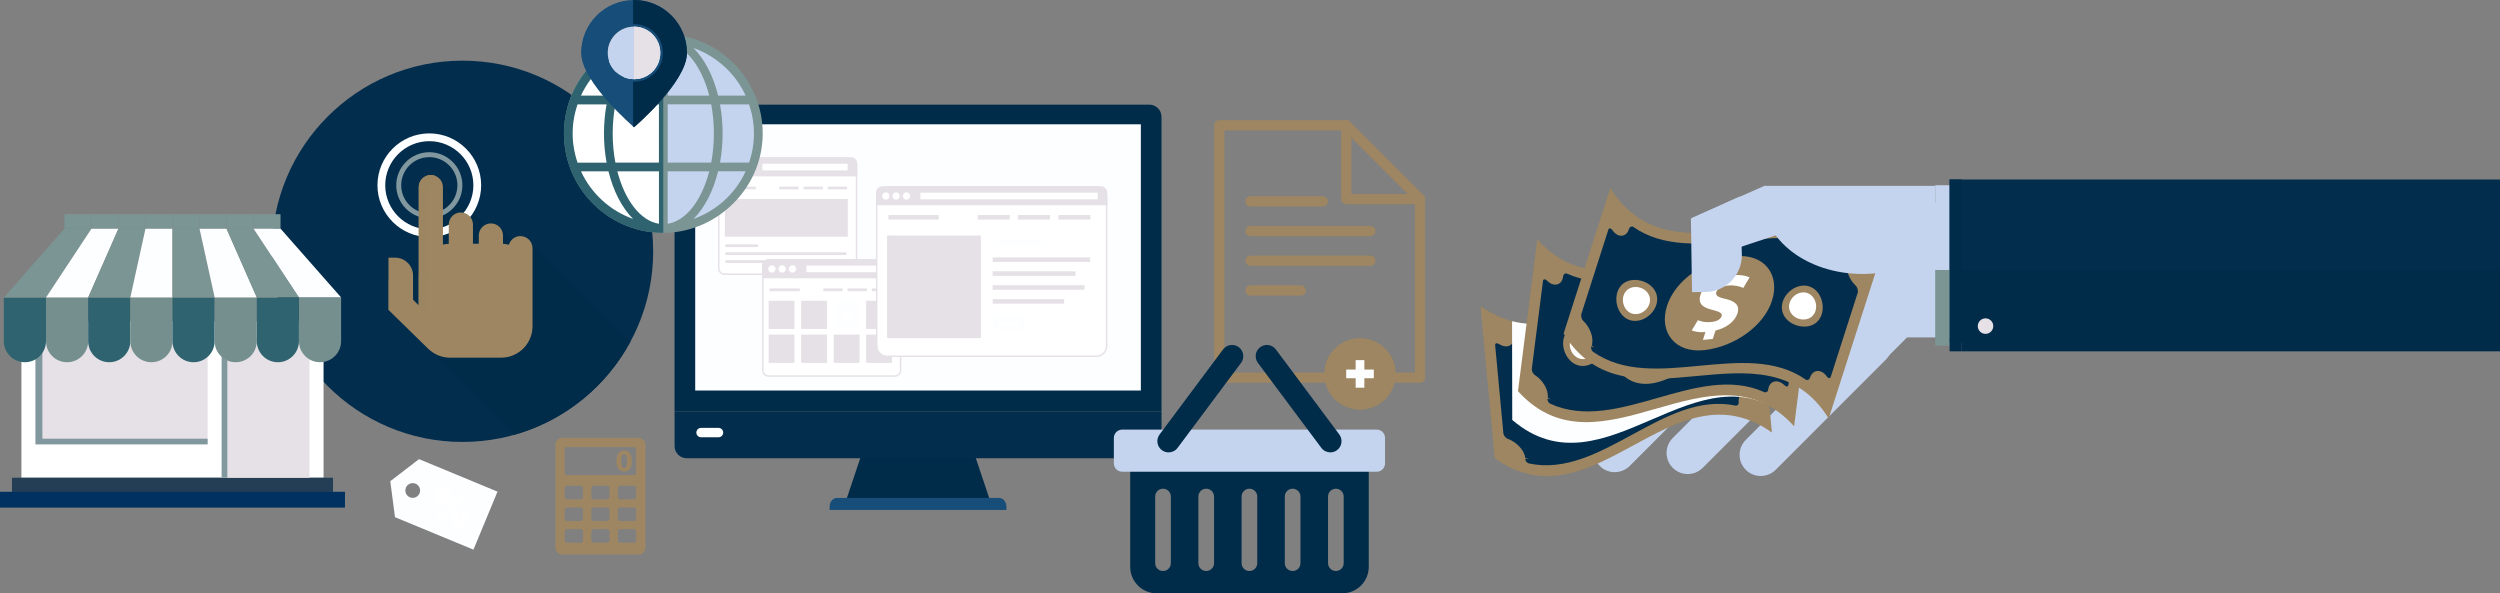 <?xml version="1.0" encoding="UTF-8"?>
<svg xmlns="http://www.w3.org/2000/svg" xmlns:xlink="http://www.w3.org/1999/xlink" viewBox="0 0 931.45 221.06">
  <rect x="0" y="0" width="931.45" height="221.06" fill="#808080" stroke="none"/>
  <defs>
    <style>
      .cls-1 {
        fill: none;
      }

      .cls-2 {
        clip-path: url(#clippath);
      }

      .cls-3 {
        fill: #032d4d;
      }

      .cls-4 {
        fill: #003161;
      }

      .cls-5 {
        fill: #002c4a;
      }

      .cls-6 {
        fill: #fff;
      }

      .cls-7 {
        fill: #e5e1e6;
      }

      .cls-8, .cls-9 {
        fill: #fdfeff;
      }

      .cls-10 {
        fill: #9d8661;
      }

      .cls-11 {
        fill: #9c8661;
      }

      .cls-12 {
        fill: #c5d4ee;
      }

      .cls-13 {
        fill: #174d79;
      }

      .cls-14 {
        fill: #243e55;
      }

      .cls-15 {
        fill: #2e636f;
      }

      .cls-16 {
        fill: #758f8e;
      }

      .cls-17 {
        fill: #82989f;
      }

      .cls-18 {
        fill: #7a9594;
      }

      .cls-9 {
        mix-blend-mode: multiply;
      }

      .cls-19 {
        clip-path: url(#clippath-1);
      }

      .cls-20 {
        isolation: isolate;
      }
    </style>
    <clipPath id="clippath">
      <path class="cls-1" d="m660.17,161.13c-1.76-18.91-3.53-37.82-5.29-56.73-37.17-26.29-66.08,35.92-103.26,9.63,1.76,18.91,3.53,37.82,5.29,56.73,37.17,26.29,66.09-35.92,103.26-9.63Z"/>
    </clipPath>
    <clipPath id="clippath-1">
      <path class="cls-1" d="m668.45,158.82c2.39-18.84,4.79-37.68,7.18-56.52-30.56-33.75-72.33,20.68-102.88-13.08-2.4,18.85-4.79,37.68-7.18,56.52,30.55,33.75,72.32-20.68,102.88,13.08Z"/>
    </clipPath>
  </defs>
  <g class="cls-20">
    <g id="Layer_1" data-name="Layer 1">
      <g>
        <g>
          <path class="cls-10" d="m529.07,76.07h-27.48c-1.05,0-1.91-.85-1.91-1.91v-27.48c0-1.05.85-1.91,1.91-1.91s1.91.85,1.91,1.91v25.57h25.57c1.05,0,1.91.85,1.91,1.91s-.85,1.91-1.91,1.91h0Z"/>
          <path class="cls-10" d="m529.07,142.6h-74.79c-1.05,0-1.91-.85-1.91-1.91V46.69c0-1.05.85-1.91,1.91-1.91h47.31c.51,0,.99.2,1.35.56l27.48,27.48c.36.36.56.84.56,1.35v66.53c0,1.05-.85,1.91-1.91,1.91h0Zm-72.88-3.81h70.98v-63.84l-26.36-26.36h-44.62v90.2h0Z"/>
          <path class="cls-10" d="m492.82,76.93h-26.9c-1.05,0-1.91-.85-1.91-1.91s.85-1.91,1.91-1.91h26.9c1.05,0,1.91.85,1.91,1.91s-.85,1.91-1.91,1.91h0Z"/>
          <path class="cls-10" d="m510.57,88h-44.65c-1.05,0-1.91-.85-1.91-1.91s.85-1.91,1.91-1.91h44.65c1.05,0,1.91.85,1.91,1.91s-.85,1.91-1.91,1.91h0Z"/>
          <path class="cls-10" d="m510.57,99.06h-44.65c-1.05,0-1.91-.85-1.91-1.91s.85-1.91,1.91-1.91h44.65c1.05,0,1.91.85,1.91,1.91s-.85,1.91-1.91,1.91h0Z"/>
          <path class="cls-10" d="m484.62,110.13h-18.7c-1.05,0-1.91-.85-1.91-1.91s.85-1.91,1.91-1.91h18.7c1.05,0,1.91.85,1.91,1.91s-.85,1.91-1.91,1.91h0Z"/>
        </g>
        <g>
          <g>
            <path class="cls-5" d="m321.19,168.69c-2.08,6.19-4.15,12.38-6.23,18.57h54.17c-2.08-6.19-4.15-12.38-6.23-18.57h-41.71Z"/>
            <path class="cls-13" d="m372.2,185.51h-60.33c-1.53,0-2.77,1.46-2.77,3.26v1.22h65.87v-1.22c0-1.8-1.24-3.26-2.78-3.26Z"/>
            <path class="cls-3" d="m251.33,153.25v12.96c0,2.5,2.02,4.52,4.52,4.52h172.39c2.49,0,4.52-2.02,4.52-4.52v-12.96h-181.43Z"/>
            <path class="cls-5" d="m432.75,153.25V43.51c0-2.5-2.03-4.52-4.52-4.52h-172.39c-2.5,0-4.52,2.02-4.52,4.52v109.75h181.43Z"/>
            <rect class="cls-8" x="259.02" y="46.31" width="166.04" height="99.19"/>
          </g>
          <g>
            <g>
              <g>
                <path class="cls-6" d="m269.98,58.9h46.97c1.2,0,2.18.98,2.18,2.18v38.91c0,1.2-.98,2.18-2.18,2.18h-46.97c-1.2,0-2.18-.98-2.18-2.18v-38.91c0-1.2.98-2.18,2.18-2.18Z"/>
                <path class="cls-7" d="m316.95,59.17c1.05,0,1.91.86,1.91,1.91v38.91c0,1.05-.86,1.91-1.91,1.91h-46.97c-1.05,0-1.91-.86-1.91-1.91v-38.91c0-1.05.86-1.91,1.91-1.91h46.97m0-.55h-46.97c-1.36,0-2.46,1.1-2.46,2.46v38.91c0,1.36,1.1,2.46,2.46,2.46h46.97c1.36,0,2.46-1.1,2.46-2.46v-38.91c0-1.36-1.1-2.46-2.46-2.46h0Z"/>
              </g>
              <path class="cls-7" d="m316.95,58.62h-46.97c-1.36,0-2.46,1.1-2.46,2.46v4.65h51.88v-4.65c0-1.36-1.1-2.46-2.46-2.46Z"/>
              <g>
                <path class="cls-6" d="m272.55,62.26c0,.76-.61,1.37-1.37,1.37s-1.37-.61-1.37-1.37.61-1.37,1.37-1.37,1.37.61,1.37,1.37Z"/>
                <path class="cls-6" d="m276.38,62.26c0,.76-.61,1.37-1.37,1.37s-1.37-.61-1.37-1.37.61-1.37,1.37-1.37,1.37.61,1.37,1.37Z"/>
                <path class="cls-6" d="m280.22,62.26c0,.76-.62,1.37-1.37,1.37s-1.37-.61-1.37-1.37.61-1.37,1.37-1.37,1.37.61,1.37,1.37Z"/>
              </g>
              <rect class="cls-6" x="284.05" y="61.02" width="31.78" height="2.47"/>
              <rect class="cls-7" x="270.31" y="69.52" width="11.27" height="1.02"/>
              <rect class="cls-7" x="270.31" y="91.03" width="12.1" height="1.02"/>
              <rect class="cls-7" x="270.31" y="94" width="45.06" height="1.02"/>
              <rect class="cls-7" x="270.31" y="96.96" width="45.06" height="1.02"/>
              <rect class="cls-7" x="308.43" y="69.52" width="7.16" height="1.02"/>
              <rect class="cls-7" x="299.39" y="69.52" width="7.16" height="1.02"/>
              <rect class="cls-7" x="290.35" y="69.52" width="7.16" height="1.02"/>
              <g>
                <rect class="cls-7" x="270.31" y="74.4" width="45.28" height="13.55"/>
                <path class="cls-7" d="m315.86,88.2h-45.8v-14.07h45.8v14.07h0Zm-45.28-.52h44.76v-13.03h-44.76v13.03h0Z"/>
              </g>
              <polygon class="cls-7" points="277.97 87.94 315.6 87.94 315.6 74.4 300.32 74.4 277.97 87.94"/>
            </g>
            <g>
              <g>
                <path class="cls-6" d="m286.38,96.84h46.97c1.2,0,2.18.98,2.18,2.18v38.92c0,1.2-.98,2.18-2.18,2.18h-46.97c-1.2,0-2.18-.98-2.18-2.18v-38.91c0-1.2.98-2.18,2.18-2.18Z"/>
                <path class="cls-7" d="m333.35,97.12c1.05,0,1.91.86,1.91,1.91v38.91c0,1.05-.86,1.91-1.91,1.91h-46.97c-1.05,0-1.91-.86-1.91-1.91v-38.91c0-1.05.86-1.91,1.91-1.91h46.97m0-.55h-46.97c-1.36,0-2.45,1.1-2.45,2.46v38.91c0,1.36,1.1,2.46,2.45,2.46h46.97c1.36,0,2.46-1.1,2.46-2.46v-38.91c0-1.36-1.1-2.46-2.46-2.46h0Z"/>
              </g>
              <path class="cls-7" d="m333.35,96.57h-46.97c-1.36,0-2.45,1.1-2.45,2.46v4.65h51.88v-4.65c0-1.36-1.1-2.46-2.46-2.46Z"/>
              <g>
                <path class="cls-6" d="m288.95,100.2c0,.76-.61,1.37-1.37,1.37s-1.37-.61-1.37-1.37.61-1.37,1.37-1.37,1.37.61,1.37,1.37Z"/>
                <path class="cls-6" d="m292.78,100.2c0,.76-.61,1.37-1.37,1.37s-1.37-.61-1.37-1.37.61-1.37,1.37-1.37,1.37.61,1.37,1.37Z"/>
                <path class="cls-6" d="m296.62,100.2c0,.76-.61,1.37-1.37,1.37s-1.37-.61-1.37-1.37.61-1.37,1.37-1.37,1.37.61,1.37,1.37Z"/>
              </g>
              <rect class="cls-6" x="300.45" y="98.97" width="31.78" height="2.46"/>
              <rect class="cls-7" x="286.71" y="107.46" width="11.28" height="1.02"/>
              <rect class="cls-7" x="324.83" y="107.46" width="7.16" height="1.02"/>
              <rect class="cls-7" x="315.79" y="107.46" width="7.16" height="1.02"/>
              <rect class="cls-7" x="306.75" y="107.46" width="7.16" height="1.02"/>
              <g>
                <g>
                  <rect class="cls-7" x="286.71" y="112.34" width="8.94" height="9.84"/>
                  <path class="cls-7" d="m295.93,122.46h-9.49v-10.39h9.49v10.39h0Zm-8.94-.55h8.39v-9.29h-8.39v9.29h0Z"/>
                </g>
                <path class="cls-7" d="m295.65,122.46h-8.94c-.11,0-.21-.06-.25-.16-.04-.1-.03-.21.05-.29l8.94-9.84c.08-.08.19-.11.3-.07.11.04.18.14.18.26v9.84c0,.15-.12.27-.27.27h0Zm-8.32-.55h8.05v-8.86l-8.05,8.86h0Z"/>
                <path class="cls-7" d="m295.65,122.46h-8.94c-.15,0-.27-.12-.27-.27v-9.84c0-.11.07-.21.18-.26.11-.04.22-.01.3.07l8.94,9.84c.07.08.09.2.05.29-.04.1-.14.16-.25.16h0Zm-8.67-.55h8.05l-8.05-8.86v8.86h0Z"/>
              </g>
              <g>
                <g>
                  <rect class="cls-7" x="298.83" y="112.34" width="8.94" height="9.84"/>
                  <path class="cls-7" d="m308.04,122.46h-9.49v-10.39h9.49v10.39h0Zm-8.94-.55h8.4v-9.29h-8.4v9.29h0Z"/>
                </g>
                <path class="cls-7" d="m307.77,122.46h-8.94c-.11,0-.21-.06-.25-.16-.04-.1-.03-.21.05-.29l8.94-9.84c.08-.08.19-.11.3-.07.11.04.18.14.18.26v9.84c0,.15-.12.27-.27.27h0Zm-8.32-.55h8.05v-8.86l-8.05,8.86h0Z"/>
                <path class="cls-7" d="m307.77,122.46h-8.94c-.15,0-.27-.12-.27-.27v-9.84c0-.11.07-.21.18-.26.11-.04.23-.01.3.07l8.94,9.84c.07.08.09.2.05.29s-.14.16-.25.16h0Zm-8.67-.55h8.05l-8.05-8.86v8.86h0Z"/>
              </g>
              <rect class="cls-8" x="310.94" y="112.34" width="8.94" height="9.84"/>
              <g>
                <g>
                  <rect class="cls-7" x="323.05" y="112.34" width="8.94" height="9.84"/>
                  <path class="cls-7" d="m332.27,122.46h-9.49v-10.39h9.49v10.39h0Zm-8.94-.55h8.39v-9.29h-8.39v9.29h0Z"/>
                </g>
                <path class="cls-7" d="m332,122.46h-8.94c-.11,0-.21-.06-.25-.16-.04-.1-.03-.21.05-.29l8.94-9.84c.08-.08.19-.11.3-.07.11.04.18.14.18.26v9.84c0,.15-.12.27-.27.27h0Zm-8.32-.55h8.05v-8.86l-8.05,8.86h0Z"/>
                <path class="cls-7" d="m332,122.46h-8.94c-.15,0-.27-.12-.27-.27v-9.84c0-.11.07-.21.18-.26.1-.04.23-.01.3.07l8.94,9.84c.07.08.09.2.05.29-.04.1-.14.16-.25.16h0Zm-8.67-.55h8.05l-8.05-8.86v8.86h0Z"/>
              </g>
              <g>
                <g>
                  <rect class="cls-7" x="286.71" y="124.94" width="8.94" height="9.84"/>
                  <path class="cls-7" d="m295.93,135.06h-9.49v-10.39h9.49v10.39h0Zm-8.94-.55h8.39v-9.3h-8.39v9.3h0Z"/>
                </g>
                <path class="cls-7" d="m295.65,135.06h-8.94c-.11,0-.21-.06-.25-.16-.04-.1-.03-.21.05-.29l8.94-9.84c.08-.08.19-.11.3-.07.11.04.18.14.18.26v9.84c0,.15-.12.27-.27.27h0Zm-8.32-.55h8.05v-8.86l-8.05,8.86h0Z"/>
                <path class="cls-7" d="m295.65,135.06h-8.94c-.15,0-.27-.12-.27-.27v-9.84c0-.11.07-.21.18-.26.11-.04.22-.01.3.07l8.94,9.84c.07.08.09.2.05.29-.04.1-.14.16-.25.16h0Zm-8.67-.55h8.05l-8.05-8.86v8.86h0Z"/>
              </g>
              <g>
                <g>
                  <rect class="cls-7" x="298.83" y="124.94" width="8.94" height="9.84"/>
                  <path class="cls-7" d="m308.04,135.06h-9.49v-10.39h9.49v10.39h0Zm-8.94-.55h8.4v-9.3h-8.4v9.3h0Z"/>
                </g>
                <path class="cls-7" d="m307.77,135.06h-8.94c-.11,0-.21-.06-.25-.16-.04-.1-.03-.21.05-.29l8.94-9.84c.08-.08.19-.11.3-.07.11.04.18.14.18.26v9.84c0,.15-.12.27-.27.27h0Zm-8.32-.55h8.05v-8.86l-8.05,8.86h0Z"/>
                <path class="cls-7" d="m307.77,135.06h-8.94c-.15,0-.27-.12-.27-.27v-9.84c0-.11.07-.21.18-.26.11-.04.23-.01.3.07l8.94,9.84c.07.08.09.2.05.29-.04.1-.14.16-.25.16h0Zm-8.67-.55h8.05l-8.05-8.86v8.86h0Z"/>
              </g>
              <g>
                <g>
                  <rect class="cls-7" x="310.94" y="124.94" width="8.94" height="9.84"/>
                  <path class="cls-7" d="m320.16,135.06h-9.49v-10.39h9.49v10.39h0Zm-8.94-.55h8.4v-9.3h-8.4v9.3h0Z"/>
                </g>
                <path class="cls-7" d="m319.88,135.06h-8.94c-.11,0-.21-.06-.25-.16-.04-.1-.03-.21.05-.29l8.94-9.84c.08-.08.2-.11.3-.07.11.04.18.14.18.26v9.84c0,.15-.12.27-.27.27h0Zm-8.32-.55h8.05v-8.86l-8.05,8.86h0Z"/>
                <path class="cls-7" d="m319.88,135.06h-8.94c-.15,0-.27-.12-.27-.27v-9.84c0-.11.07-.21.18-.26.1-.04.23-.01.3.07l8.94,9.84c.07.08.09.2.05.29-.04.1-.14.16-.25.16h0Zm-8.67-.55h8.05l-8.05-8.86v8.86h0Z"/>
              </g>
              <g>
                <g>
                  <rect class="cls-7" x="323.05" y="124.94" width="8.94" height="9.84"/>
                  <path class="cls-7" d="m332.27,135.06h-9.49v-10.39h9.49v10.39h0Zm-8.94-.55h8.39v-9.3h-8.39v9.3h0Z"/>
                </g>
                <path class="cls-7" d="m332,135.06h-8.94c-.11,0-.21-.06-.25-.16-.04-.1-.03-.21.05-.29l8.94-9.84c.08-.08.19-.11.3-.07.11.04.18.14.18.26v9.84c0,.15-.12.27-.27.27h0Zm-8.32-.55h8.05v-8.86l-8.05,8.86h0Z"/>
                <path class="cls-7" d="m332,135.06h-8.94c-.15,0-.27-.12-.27-.27v-9.84c0-.11.07-.21.18-.26.1-.04.23-.01.3.07l8.94,9.84c.07.08.09.2.05.29-.04.1-.14.16-.25.16h0Zm-8.67-.55h8.05l-8.05-8.86v8.86h0Z"/>
              </g>
              <polygon class="cls-6" points="318.11 116.96 313.24 115.69 314.51 120.56 315.36 119.01 316.88 120.54 318.09 119.33 316.57 117.81 318.11 116.96"/>
            </g>
            <g>
              <g>
                <path class="cls-6" d="m330.46,69.65h78.03c2.1,0,3.81,1.71,3.81,3.81v55.47c0,2.1-1.7,3.8-3.8,3.8h-78.03c-2.1,0-3.81-1.71-3.81-3.81v-55.47c0-2.1,1.7-3.8,3.8-3.8Z"/>
                <path class="cls-7" d="m408.5,69.93c1.95,0,3.53,1.58,3.53,3.53v55.47c0,1.95-1.58,3.53-3.53,3.53h-78.04c-1.95,0-3.53-1.58-3.53-3.53v-55.47c0-1.95,1.58-3.53,3.53-3.53h78.04m0-.55h-78.04c-2.25,0-4.08,1.83-4.08,4.08v55.47c0,2.25,1.83,4.08,4.08,4.08h78.04c2.25,0,4.08-1.83,4.08-4.08v-55.47c0-2.25-1.82-4.08-4.08-4.08h0Z"/>
              </g>
              <rect class="cls-7" x="331.01" y="80.12" width="18.73" height="1.69"/>
              <rect class="cls-7" x="394.34" y="80.12" width="11.9" height="1.69"/>
              <rect class="cls-7" x="379.32" y="80.12" width="11.9" height="1.69"/>
              <rect class="cls-7" x="364.31" y="80.12" width="11.9" height="1.69"/>
              <g>
                <g>
                  <rect class="cls-7" x="331.01" y="88.21" width="33.87" height="37.29"/>
                  <path class="cls-7" d="m365.34,125.95h-34.78v-38.2h34.78v38.2h0Zm-33.87-.91h32.96v-36.38h-32.96v36.38h0Z"/>
                </g>
                <path class="cls-7" d="m364.89,125.95h-33.87c-.18,0-.34-.11-.42-.27-.07-.16-.04-.36.08-.49l33.87-37.29c.13-.14.33-.19.5-.12.18.07.29.24.29.42v37.29c0,.25-.2.46-.46.46h0Zm-32.84-.91h32.39v-35.65l-32.39,35.65h0Z"/>
                <path class="cls-7" d="m364.89,125.95h-33.87c-.25,0-.45-.2-.45-.46v-37.29c0-.19.12-.36.29-.42.17-.07.37-.02.5.12l33.87,37.29c.12.13.15.33.08.49-.07.16-.24.27-.42.27h0Zm-33.42-.91h32.39l-32.39-35.65v35.65h0Z"/>
              </g>
              <rect class="cls-8" x="369.85" y="88.92" width="20.1" height="2.74"/>
              <rect class="cls-7" x="369.85" y="95.9" width="36.32" height="1.69"/>
              <rect class="cls-7" x="369.85" y="101.08" width="30.87" height="1.69"/>
              <rect class="cls-7" x="369.85" y="106.26" width="34.21" height="1.69"/>
              <rect class="cls-7" x="369.85" y="111.44" width="26.62" height="1.69"/>
              <g>
                <rect class="cls-8" x="369.85" y="118.02" width="11.76" height="4.93"/>
                <rect class="cls-6" x="371.82" y="119.64" width="7.81" height="1.69"/>
              </g>
            </g>
            <g>
              <path class="cls-7" d="m410.12,69.38h-81.28c-1.36,0-2.46,1.1-2.46,2.46v4.65h86.19v-4.65c0-1.36-1.1-2.46-2.46-2.46Z"/>
              <g>
                <path class="cls-6" d="m331.41,73.01c0,.76-.61,1.37-1.37,1.37s-1.37-.61-1.37-1.37.61-1.37,1.37-1.37,1.37.61,1.37,1.37Z"/>
                <path class="cls-6" d="m335.24,73.01c0,.76-.61,1.37-1.37,1.37s-1.37-.61-1.37-1.37.61-1.37,1.37-1.37,1.37.61,1.37,1.37Z"/>
                <path class="cls-6" d="m339.08,73.01c0,.76-.62,1.37-1.37,1.37s-1.37-.61-1.37-1.37.61-1.37,1.37-1.37,1.37.61,1.37,1.37Z"/>
              </g>
              <rect class="cls-6" x="342.91" y="71.78" width="66.09" height="2.47"/>
            </g>
          </g>
        </g>
        <g>
          <g>
            <g>
              <g>
                <path class="cls-12" d="m665.43,74.85c7.31-7.31,19.16-7.31,26.47,0l21.5,21.51c7.31,7.31,7.31,19.16,0,26.47l-21.5,21.51c-7.31,7.31-19.16,7.31-26.47,0l-21.51-21.51c-7.31-7.31-7.31-19.16,0-26.47l21.51-21.51Z"/>
                <path class="cls-12" d="m650.44,175.04c3.08,3.07,8.07,3.07,11.14,0l41-41.01c3.07-3.07,3.07-8.06,0-11.14h0c-3.08-3.07-8.07-3.07-11.14,0l-41,41c-3.07,3.08-3.07,8.06,0,11.14h0Z"/>
                <path class="cls-12" d="m623.24,174.32c3.07,3.07,8.06,3.07,11.14,0l41-41c3.07-3.07,3.07-8.06,0-11.14h0c-3.08-3.07-8.07-3.07-11.14,0l-41,41c-3.08,3.07-3.08,8.06,0,11.14h0Z"/>
                <path class="cls-12" d="m596.04,173.61c3.07,3.08,8.06,3.08,11.14,0l41-41c3.07-3.07,3.07-8.06,0-11.14h0c-3.07-3.08-8.06-3.08-11.14,0l-41,41c-3.07,3.07-3.07,8.06,0,11.14h0Z"/>
                <path class="cls-12" d="m915.3,125.71h-233.51c-7.67,0-13.88-6.21-13.88-13.88v-22.55c0-7.66,6.21-13.88,13.88-13.88h233.51v50.31Z"/>
              </g>
              <g>
                <rect class="cls-12" x="721.02" y="69.01" width="28.76" height="56.43"/>
                <rect class="cls-3" x="726.39" y="66.88" width="205.06" height="60.69"/>
                <rect class="cls-5" x="726.39" y="66.88" width="4.52" height="60.69"/>
              </g>
              <rect class="cls-18" x="721.02" y="100.59" width="5.37" height="28.18"/>
              <rect class="cls-5" x="730.91" y="100.59" width="200.54" height="30.31"/>
              <polygon class="cls-5" points="726.39 100.59 730.91 100.59 730.91 130.9 726.39 130.9 726.39 128.78 726.39 100.59"/>
              <path class="cls-7" d="m739.77,124.39c1.59,0,2.88-1.29,2.88-2.89s-1.29-2.89-2.88-2.89-2.89,1.29-2.89,2.89,1.29,2.89,2.89,2.89Z"/>
            </g>
            <g>
              <g>
                <path class="cls-10" d="m660.17,161.13c-1.76-18.91-3.53-37.82-5.29-56.73-37.17-26.29-66.08,35.92-103.26,9.63,1.76,18.91,3.53,37.82,5.29,56.73,37.17,26.29,66.09-35.92,103.26-9.63Z"/>
                <g>
                  <path class="cls-11" d="m606.16,130.3c2.15-1.17,4.18-1.5,5.65-1.43.2-1.52.41-3.03.61-4.55-1.33-.08-3.54.4-5.77,1.5-.1-1.09-.2-2.18-.31-3.27-1.09.59-2.18,1.19-3.28,1.78.11,1.19.22,2.37.33,3.55-3.75,2.73-5.56,6.39-5.28,9.46.29,3.13,2.03,4.26,6.11,3.57,2.95-.48,4.18-.35,4.28.76.09.96-.51,2.34-2.66,3.51-2.38,1.29-4.02,1.32-4.88,1.35-.21,1.47-.42,2.94-.63,4.42,1.21-.06,2.75-.33,4.94-1.44.09,1.01.19,2.02.29,3.04,1.08-.59,2.16-1.17,3.25-1.76-.1-1.09-.21-2.19-.31-3.28,3.48-2.61,5.31-6.04,5.03-9.11-.31-3.35-2.9-3.84-6.56-3.14-2.56.49-3.7.23-3.83-1.08-.13-1.34,1.1-2.84,3.01-3.88Z"/>
                  <path class="cls-11" d="m576.48,143.83c-2.78.28-4.86,2.35-4.6,5.14.26,2.78,2.77,5.22,5.54,4.94,2.78-.27,4.8-3.09,4.54-5.86-.26-2.79-2.7-4.48-5.48-4.22Z"/>
                  <path class="cls-11" d="m634.39,121.24c-2.78.26-4.8,3.09-4.54,5.87.26,2.79,2.7,4.48,5.48,4.21,2.78-.27,4.86-2.35,4.6-5.13-.26-2.78-2.77-5.23-5.54-4.95Z"/>
                  <path class="cls-3" d="m649.85,111.56c-2.96-1.05-6.02-4.14-6.3-7.1,0,0,0-.36,0-.37,0-.34-.17-.72-.44-1.03-.27-.31-.64-.54-.99-.61-26.86-5.68-50.12,27.23-76.97,21.56-.36-.08-.66.17-.88.36-.23.2-.29.69-.22,1.04.25,2.77-1.87,4.51-4.79,3.19-.2-.09-.39-.2-.79-.44-.4-.24-.77-.32-1.04-.23-.27.09-.4.35-.36.72,1.02,10.94,2.04,21.88,3.06,32.82.03.37.23.82.56,1.21.32.4.73.72,1.11.83,3.05,1.08,6.2,4.15,6.48,7.15.42.14.85.26,1.28.38-.42,0-.85,0-1.29-.03,0,.35.17.73.44,1.05.27.32.64.55,1,.63,26.85,5.67,50.11-27.24,76.97-21.56.35.07.65-.18.88-.37.22-.19.29-.69.24-1.04-.28-3.03,2.46-4.68,5.54-2.76.39.24.78.33,1.06.25.28-.09.41-.34.37-.72-1.02-10.94-2.04-21.88-3.06-32.82-.04-.37-.33-.85-.64-1.24-.32-.4-.81-.74-1.19-.87Zm-72.19,44.9c-4.18.43-7.99-3.58-8.38-7.76-.39-4.19,2.78-7,6.96-7.42,4.19-.4,7.83,1.91,8.23,6.12.39,4.17-2.63,8.67-6.81,9.07Zm29.95-.64c-9.66,5.5-18.38.49-19.32-9.7-.93-9.98,6.26-21.31,15.92-26.81,9.65-5.49,18.35-.49,19.31,9.71.93,9.96-6.25,21.31-15.91,26.79Zm27.96-21.94c-4.19.4-7.84-1.91-8.24-6.11-.39-4.17,2.63-8.68,6.82-9.08,4.18-.43,7.99,3.59,8.38,7.77.39,4.19-2.78,6.99-6.96,7.42Z"/>
                </g>
                <g class="cls-2">
                  <g>
                    <path class="cls-9" d="m667.14,156.28c-.03-18.99-.07-37.98-.1-56.98-34.62-29.57-69.09,29.75-103.71.18.04,19,.07,37.99.1,56.98,34.62,29.57,69.08-29.75,103.71-.18Z"/>
                    <path class="cls-1" d="m660.17,161.13c-1.76-18.91-3.53-37.82-5.29-56.73-37.17-26.29-66.08,35.92-103.26,9.63,1.76,18.91,3.53,37.82,5.29,56.73,37.17,26.29,66.09-35.92,103.26-9.63Z"/>
                  </g>
                </g>
              </g>
              <g>
                <path class="cls-10" d="m668.45,158.82c2.39-18.84,4.79-37.68,7.18-56.52-30.56-33.75-72.33,20.68-102.88-13.08-2.4,18.85-4.79,37.68-7.18,56.52,30.55,33.75,72.32-20.68,102.88,13.08Z"/>
                <g>
                  <path class="cls-11" d="m622.44,116.97c2.35-.67,4.41-.55,5.83-.16.52-1.44,1.06-2.87,1.59-4.3-1.28-.37-3.55-.38-5.96.21.14-1.09.28-2.18.41-3.26-1.2.34-2.39.68-3.59,1.02-.15,1.18-.3,2.36-.45,3.54-4.26,1.85-6.82,5.02-7.21,8.08-.4,3.12,1.05,4.6,5.18,4.81,2.98.18,4.15.57,4.01,1.67-.12.96-1.01,2.18-3.37,2.85-2.61.75-4.21.42-5.06.26-.53,1.39-1.05,2.78-1.58,4.18,1.19.21,2.76.28,5.13-.33-.13,1.01-.26,2.01-.39,3.02,1.19-.33,2.37-.67,3.56-1.01.14-1.09.28-2.18.42-3.27,3.97-1.79,6.5-4.74,6.89-7.8.43-3.34-1.99-4.38-5.71-4.5-2.6-.08-3.67-.58-3.5-1.88.17-1.34,1.7-2.53,3.79-3.13Z"/>
                  <path class="cls-6" d="m590.52,123.72c-2.77-.33-5.25,1.24-5.61,4.01-.35,2.77,1.56,5.7,4.34,6.03,2.77.35,5.36-1.97,5.71-4.73.35-2.78-1.66-4.96-4.43-5.31Z"/>
                  <path class="cls-11" d="m651.96,114.28c-2.77-.35-5.36,1.98-5.71,4.74-.35,2.78,1.65,4.96,4.43,5.31,2.77.34,5.26-1.23,5.61-4,.35-2.77-1.56-5.71-4.33-6.04Z"/>
                  <path class="cls-3" d="m669.16,108.2c-2.66-1.67-4.98-5.35-4.6-8.29,0,0,.08-.35.08-.36.07-.33,0-.73-.21-1.1-.2-.37-.5-.66-.84-.82-24.97-11.39-54.84,15.67-79.81,4.29-.34-.15-.68.01-.94.16-.27.15-.43.61-.45.97-.35,2.76-2.81,4-5.37,2.07-.18-.13-.34-.28-.67-.6-.34-.32-.68-.48-.96-.44-.28.03-.47.25-.51.62-1.39,10.9-2.77,21.8-4.16,32.7-.04.37.05.85.28,1.31.23.46.56.86.9,1.05,2.74,1.72,5.15,5.39,4.76,8.39.38.22.78.44,1.16.64-.42-.09-.83-.2-1.24-.31-.07.34,0,.75.2,1.12.2.37.5.67.84.83,24.97,11.38,54.84-15.68,79.81-4.29.33.15.68-.03.94-.17.26-.13.43-.61.46-.96.38-3.01,3.41-4.03,6.01-1.49.32.32.68.5.98.47.29-.02.47-.25.52-.62,1.39-10.9,2.77-21.8,4.16-32.7.05-.37-.14-.9-.36-1.35-.23-.46-.63-.89-.98-1.11Zm-80.23,28.11c-4.18-.49-7.01-5.24-6.49-9.41.53-4.18,4.23-6.22,8.41-5.73,4.17.52,7.23,3.57,6.7,7.77-.53,4.15-4.45,7.89-8.62,7.37Zm29.37,5.9c-10.63,3.26-18.04-3.52-16.75-13.67,1.26-9.94,10.74-19.44,21.37-22.7,10.61-3.25,18.03,3.52,16.73,13.68-1.26,9.93-10.74,19.43-21.35,22.69Zm32.06-15.33c-4.18-.52-7.24-3.57-6.71-7.76.53-4.15,4.45-7.9,8.63-7.38,4.17.49,7.02,5.25,6.49,9.41-.53,4.18-4.23,6.22-8.41,5.73Z"/>
                </g>
                <g class="cls-19">
                  <path class="cls-1" d="m668.45,158.82c2.39-18.84,4.79-37.68,7.18-56.52-30.56-33.75-72.33,20.68-102.88-13.08-2.4,18.85-4.79,37.68-7.18,56.52,30.55,33.75,72.32-20.68,102.88,13.08Z"/>
                </g>
              </g>
              <g>
                <path class="cls-10" d="m681.33,155.95c5.8-18.09,11.6-36.17,17.4-54.26-23.87-38.76-74.88,7.1-98.76-31.67-5.8,18.09-11.6,36.17-17.4,54.26,23.87,38.77,74.88-7.1,98.76,31.67Z"/>
                <g>
                  <path class="cls-6" d="m643.76,106.39c2.44-.23,4.43.26,5.75.9.78-1.32,1.57-2.63,2.35-3.94-1.19-.6-3.42-1.02-5.9-.88.34-1.05.67-2.09,1-3.13-1.24.11-2.48.23-3.71.35-.36,1.13-.73,2.27-1.09,3.4-4.52,1.04-7.62,3.69-8.57,6.63-.96,2.99.2,4.71,4.22,5.68,2.89.72,3.98,1.32,3.64,2.38-.29.93-1.39,1.95-3.83,2.19-2.7.26-4.21-.36-5.02-.67-.77,1.27-1.54,2.54-2.31,3.82,1.14.42,2.66.78,5.11.61-.31.97-.62,1.93-.93,2.9,1.23-.11,2.45-.23,3.68-.34.33-1.04.67-2.09,1-3.13,4.23-1.04,7.26-3.47,8.2-6.41,1.03-3.2-1.16-4.67-4.79-5.46-2.55-.56-3.5-1.24-3.1-2.49.41-1.29,2.13-2.18,4.3-2.39Z"/>
                  <path class="cls-6" d="m611.15,107.19c-2.67-.83-5.4.26-6.25,2.92-.85,2.65.5,5.88,3.16,6.72,2.66.85,5.63-.96,6.48-3.61.85-2.67-.73-5.18-3.38-6.03Z"/>
                  <path class="cls-6" d="m673.27,109.14c-2.66-.85-5.63.96-6.48,3.61-.85,2.67.72,5.18,3.38,6.03,2.66.83,5.4-.25,6.25-2.91.85-2.66-.49-5.89-3.16-6.73Z"/>
                  <path class="cls-3" d="m691.29,106.31c-2.31-2.13-3.91-6.17-3.01-9,0,0,.14-.33.14-.34.12-.32.12-.73,0-1.12-.13-.4-.37-.75-.67-.95-22.47-15.76-56.78,5.38-79.25-10.38-.3-.21-.67-.11-.96-.02-.28.1-.53.52-.61.87-.86,2.65-3.49,3.42-5.66,1.05-.15-.16-.28-.34-.55-.71-.28-.38-.58-.59-.87-.61-.28-.02-.5.16-.62.52-3.35,10.46-6.71,20.93-10.06,31.39-.11.36-.1.85.04,1.34.14.5.39.95.69,1.2,2.38,2.19,4.07,6.25,3.15,9.12.34.29.68.58,1.03.85-.39-.17-.78-.35-1.17-.53-.13.32-.13.74,0,1.14.13.41.37.76.67.97,22.47,15.76,56.79-5.39,79.25,10.37.3.21.68.09.96,0,.28-.09.53-.52.63-.86.93-2.89,4.09-3.34,6.19-.37.26.38.58.61.87.65.29.03.51-.16.63-.52,3.36-10.46,6.71-20.93,10.07-31.39.11-.35.03-.91-.1-1.39-.15-.5-.46-1-.76-1.27Zm-84.02,12.96c-4.01-1.25-5.94-6.43-4.66-10.44,1.29-4.01,5.3-5.34,9.32-4.09,4,1.28,6.46,4.83,5.17,8.86-1.28,3.98-5.82,6.94-9.83,5.67Zm27.8,11.17c-11.05,1.26-17.09-6.76-13.97-16.5,3.06-9.54,14.12-17.15,25.16-18.41,11.03-1.26,17.08,6.76,13.95,16.51-3.06,9.53-14.11,17.14-25.15,18.4Zm34.33-9.21c-4.01-1.28-6.46-4.83-5.17-8.86,1.28-3.98,5.82-6.95,9.83-5.67,4.01,1.25,5.94,6.44,4.66,10.44-1.29,4.01-5.3,5.34-9.32,4.09Z"/>
                </g>
              </g>
            </g>
          </g>
          <path class="cls-12" d="m648.28,73.16l.7,21.73c.12,7.54-5.9,13.76-13.45,13.89l-4.55.07c-.19,0-.38-.02-.57-.02l-.41-27.36,18.28-8.3Z"/>
          <polygon class="cls-12" points="638.71 95.29 663.54 87.02 657.59 69.16 630.16 81.29 638.71 95.29"/>
          <path class="cls-12" d="m720.95,69.25h-63.55c-.34,1.52-.52,3.09-.52,4.69,0,15.54,16.58,28.13,37.04,28.13,10.67,0,20.28-3.43,27.04-8.91v-23.9Z"/>
        </g>
        <g>
          <path class="cls-5" d="m500.1,163.94h-69.14c-5.46,0-9.87,4.42-9.87,9.88v37.37c0,5.45,4.42,9.87,9.87,9.87h69.14c5.45,0,9.87-4.42,9.87-9.87v-37.37c0-5.46-4.42-9.88-9.87-9.88Zm-63.86,45.89c0,1.61-1.31,2.92-2.92,2.92s-2.92-1.31-2.92-2.92v-24.83c0-1.61,1.31-2.92,2.92-2.92s2.92,1.31,2.92,2.92v24.83Zm16.09,0c0,1.61-1.3,2.92-2.92,2.92s-2.92-1.31-2.92-2.92v-24.83c0-1.61,1.3-2.92,2.92-2.92s2.92,1.31,2.92,2.92v24.83Zm16.1,0c0,1.61-1.31,2.92-2.92,2.92s-2.92-1.31-2.92-2.92v-24.83c0-1.61,1.31-2.92,2.92-2.92s2.92,1.31,2.92,2.92v24.83Zm16.1,0c0,1.61-1.3,2.92-2.92,2.92s-2.92-1.31-2.92-2.92v-24.83c0-1.61,1.31-2.92,2.92-2.92s2.92,1.31,2.92,2.92v24.83Zm16.1,0c0,1.61-1.31,2.92-2.91,2.92s-2.92-1.31-2.92-2.92v-24.83c0-1.61,1.3-2.92,2.92-2.92s2.91,1.31,2.91,2.92v24.83Z"/>
          <path class="cls-12" d="m418.11,160.06h94.82c1.72,0,3.11,1.39,3.11,3.11v9.47c0,1.72-1.39,3.11-3.11,3.11h-94.82c-1.72,0-3.11-1.39-3.11-3.11v-9.47c0-1.72,1.39-3.11,3.11-3.11Z"/>
          <path class="cls-5" d="m435.39,168.55c-.87,0-1.74-.27-2.5-.83-1.86-1.38-2.23-4-.85-5.85l23.64-31.67c1.38-1.85,4.01-2.23,5.86-.85,1.85,1.38,2.23,4.01.85,5.86l-23.65,31.66c-.82,1.1-2.08,1.68-3.35,1.68h0Z"/>
          <path class="cls-5" d="m495.65,168.55c.87,0,1.75-.27,2.5-.83,1.85-1.38,2.23-4,.85-5.85l-23.63-31.67c-1.38-1.85-4.01-2.23-5.85-.85-1.85,1.38-2.23,4.01-.85,5.86l23.64,31.66c.82,1.1,2.08,1.68,3.36,1.68h0Z"/>
        </g>
        <g>
          <path class="cls-3" d="m243.36,93.63c0-39.23-31.8-71.03-71.03-71.03s-71.03,31.8-71.03,71.03,31.8,71.03,71.03,71.03,71.03-31.8,71.03-71.03Z"/>
          <path class="cls-5" d="m197.64,89.9c-.81-1.18-2.17-1.95-3.71-1.95-1.26,0-2.4.52-3.22,1.36l-4.07-4.07c-.81-1.21-2.18-2-3.74-2-.73,0-1.4.19-2.01.5l-16.99-16.99c-.13-.15-.26-.28-.41-.41l-.16-.16h-.02c-.77-.6-1.73-.98-2.79-.98-2.49,0-4.51,2.02-4.51,4.51v32.29s0,.07,0,.11l-3.42-3.42c-1.21-1.63-3.15-2.69-5.34-2.69h-2.22c-.09,0-.18.01-.28.02v8.34s-.03,0-.04,0v11.06l11.29,11.04,35.54,35.54c18.74-5.26,34.35-17.99,43.38-34.8l-37.3-37.3Z"/>
          <path class="cls-8" d="m159.95,88.34c-10.65,0-19.32-8.67-19.32-19.32s8.67-19.32,19.32-19.32,19.32,8.67,19.32,19.32-8.67,19.32-19.32,19.32h0Zm0-35.74c-9.05,0-16.42,7.37-16.42,16.42s7.37,16.42,16.42,16.42,16.42-7.37,16.42-16.42-7.37-16.42-16.42-16.42h0Z"/>
          <path class="cls-17" d="m159.95,81.35c-6.79,0-12.32-5.53-12.32-12.32s5.53-12.32,12.32-12.32,12.32,5.53,12.32,12.32-5.53,12.32-12.32,12.32h0Zm0-22.8c-5.78,0-10.47,4.7-10.47,10.47s4.7,10.48,10.47,10.48,10.47-4.7,10.47-10.48-4.7-10.47-10.47-10.47h0Z"/>
          <path class="cls-10" d="m193.93,87.95c-2.05,0-3.77,1.36-4.32,3.23-.71-.18-1.45-.3-2.2-.34v-3.09c0-2.49-2.02-4.51-4.51-4.51s-4.51,2.02-4.51,4.51v3.06h-2.17v-7.16c0-2.49-2.02-4.5-4.51-4.5s-4.51,2.02-4.51,4.5v7.19c-.75.03-1.47.13-2.17.29v-21.41c0-2.49-2.02-4.51-4.51-4.51s-4.51,2.02-4.51,4.51v32.29c0,.17-.03.34-.03.51v11.23l-2.08-2.08v-9c0-3.67-2.98-6.66-6.66-6.66h-2.22c-.09,0-.18.01-.28.02v8.34s-.03,0-.04,0v11.06l14.93,14.61c2.1,1.99,4.93,3.23,8.05,3.23h19.02c6.46,0,11.71-5.24,11.71-11.71v-29.08c0-2.49-2.02-4.51-4.5-4.51Z"/>
          <path class="cls-11" d="m159.23,116.81v-14.3c0-.17.02-.34.03-.51v-32.29c0-1.92,1.2-3.54,2.89-4.2-.5-.19-1.05-.31-1.62-.31-2.49,0-4.51,2.02-4.51,4.51v32.29c0,.17-.03.34-.03.51v11.07l3.23,3.23Z"/>
        </g>
        <g>
          <rect class="cls-6" x="7.98" y="119.74" width="112.57" height="58.25"/>
          <rect class="cls-14" x="4.45" y="177.99" width="119.63" height="5.89"/>
          <rect class="cls-4" y="183.23" width="128.53" height="5.89"/>
          <rect class="cls-7" x="13.22" y="119.74" width="64.14" height="45.81"/>
          <polygon class="cls-17" points="15.79 163.45 15.79 119.74 13.22 119.74 13.22 165.56 77.36 165.56 77.36 163.45 15.79 163.45"/>
          <rect class="cls-7" x="82.59" y="125.63" width="32.72" height="52.37"/>
          <rect class="cls-17" x="82.59" y="132.18" width="2.11" height="45.82"/>
          <g>
            <g>
              <path class="cls-15" d="m1.43,110.91v16.2c0,4.34,3.52,7.85,7.85,7.85s7.85-3.52,7.85-7.85v-16.2H1.43Z"/>
              <path class="cls-16" d="m17.14,110.91v16.2c0,4.34,3.52,7.85,7.86,7.85s7.85-3.52,7.85-7.85v-16.2h-15.71Z"/>
              <path class="cls-15" d="m32.85,110.91v16.2c0,4.34,3.52,7.85,7.85,7.85s7.85-3.52,7.85-7.85v-16.2h-15.71Z"/>
              <path class="cls-16" d="m48.56,110.91v16.2c0,4.34,3.52,7.85,7.86,7.85s7.85-3.52,7.85-7.85v-16.2h-15.71Z"/>
              <path class="cls-15" d="m64.27,110.91v16.2c0,4.34,3.52,7.85,7.85,7.85s7.85-3.52,7.85-7.85v-16.2h-15.71Z"/>
              <path class="cls-16" d="m79.97,110.91v16.2c0,4.34,3.52,7.85,7.85,7.85s7.85-3.52,7.85-7.85v-16.2h-15.71Z"/>
              <path class="cls-15" d="m95.68,110.91v16.2c0,4.34,3.52,7.85,7.85,7.85s7.85-3.52,7.85-7.85v-16.2h-15.71Z"/>
              <path class="cls-16" d="m111.39,110.91v16.2c0,4.34,3.52,7.85,7.85,7.85s7.85-3.52,7.85-7.85v-16.2h-15.71Z"/>
            </g>
            <g>
              <path class="cls-18" d="m24.09,85.11c-7.55,8.57-15.11,17.15-22.66,25.73h15.71c5.67-8.58,11.33-17.15,17-25.73h-10.04Z"/>
              <path class="cls-8" d="m34.14,85.11c-5.66,8.57-11.33,17.15-17,25.73h15.71c3.78-8.58,7.55-17.15,11.33-25.73h-10.04Z"/>
              <path class="cls-18" d="m44.18,85.11c-3.78,8.57-7.55,17.15-11.33,25.73h15.71c1.89-8.58,3.78-17.15,5.67-25.73h-10.04Z"/>
              <path class="cls-8" d="m54.22,85.11c-1.89,8.57-3.78,17.15-5.67,25.73h15.71v-25.73h-10.04Z"/>
              <path class="cls-18" d="m64.27,85.11v25.73h15.71c-1.89-8.58-3.77-17.15-5.67-25.73h-10.04Z"/>
              <path class="cls-8" d="m74.31,85.11c1.89,8.57,3.78,17.15,5.67,25.73h15.71c-3.78-8.58-7.55-17.15-11.33-25.73h-10.04Z"/>
              <path class="cls-18" d="m84.35,85.11c3.78,8.57,7.55,17.15,11.33,25.73h15.71c-5.67-8.58-11.33-17.15-16.99-25.73h-10.05Z"/>
              <path class="cls-8" d="m111.39,110.83h15.71c-7.55-8.58-15.11-17.15-22.66-25.73h-10.04c5.67,8.57,11.33,17.15,16.99,25.73Z"/>
            </g>
            <g>
              <rect class="cls-18" x="24.01" y="79.82" width="10.06" height="5.34"/>
              <rect class="cls-18" x="34.08" y="79.82" width="10.06" height="5.34"/>
              <rect class="cls-18" x="44.14" y="79.82" width="10.06" height="5.34"/>
              <rect class="cls-18" x="54.2" y="79.82" width="10.06" height="5.34"/>
              <rect class="cls-18" x="64.27" y="79.82" width="10.06" height="5.34"/>
              <rect class="cls-18" x="74.33" y="79.82" width="10.06" height="5.34"/>
              <rect class="cls-18" x="84.39" y="79.82" width="10.06" height="5.34"/>
              <rect class="cls-18" x="94.45" y="79.82" width="10.07" height="5.34"/>
            </g>
          </g>
        </g>
        <g>
          <path class="cls-10" d="m520.04,139.31c0,7.36-5.97,13.33-13.33,13.33s-13.33-5.97-13.33-13.33,5.97-13.33,13.33-13.33,13.33,5.97,13.33,13.33Z"/>
          <polygon class="cls-8" points="511.85 137.69 508.33 137.69 508.33 134.17 505.09 134.17 505.09 137.69 501.57 137.69 501.57 140.92 505.09 140.92 505.09 144.45 508.33 144.45 508.33 140.92 511.85 140.92 511.85 137.69"/>
        </g>
        <g>
          <g>
            <path class="cls-18" d="m284.05,52.58c.03-.37.06-.73.08-1.1.03-.58.04-1.16.04-1.75s-.02-1.16-.04-1.75c-.02-.36-.05-.72-.08-1.08-.01-.19-.03-.38-.04-.57-1.72-18.83-17.6-33.63-36.87-33.63s-34.23,13.97-36.68,32.03c0,.04-.01.09-.02.14-.06.48-.12.95-.17,1.44-.02.23-.03.45-.05.68-.03.33-.05.66-.07.99-.03.58-.04,1.17-.04,1.76s.02,1.17.04,1.75c.02.33.04.66.07.99.02.23.03.45.05.67.04.48.1.95.16,1.43,0,.05.01.1.02.15,2.45,18.06,17.96,32.03,36.68,32.03s35.15-14.8,36.87-33.64c.02-.18.03-.36.04-.55Z"/>
            <path class="cls-15" d="m247.13,12.7c-18.72,0-34.23,13.97-36.68,32.03,0,.04-.01.09-.02.14-.06.48-.12.95-.17,1.44-.02.23-.03.45-.05.68-.03.33-.05.66-.07.99-.03.58-.04,1.17-.04,1.76s.02,1.17.04,1.75c.02.33.04.66.07.99.02.23.03.45.05.67.04.48.1.95.16,1.43,0,.05.01.1.02.15,2.45,18.06,17.96,32.03,36.68,32.03"/>
            <g>
              <path class="cls-12" d="m277.32,64.85c-.13.25-.25.5-.39.75-.12.23-.25.45-.37.67-.14.24-.28.49-.42.73-.13.22-.27.44-.4.65-.15.24-.3.47-.45.71-.14.21-.29.42-.43.63-.16.23-.32.46-.48.68-.15.21-.31.41-.46.61-.17.22-.34.44-.51.65-.16.2-.33.4-.49.59-.18.21-.36.42-.55.63-.17.19-.34.38-.51.56-.19.21-.38.41-.58.61-.18.18-.36.36-.54.54-.2.2-.4.39-.61.58-.19.17-.37.34-.56.51-.21.19-.42.37-.64.55-.19.16-.38.32-.58.48-.22.18-.44.35-.67.52-.2.15-.4.3-.6.45-.23.17-.46.33-.7.5-.2.14-.41.28-.62.42-.24.16-.48.31-.73.47-.21.13-.42.26-.63.39-.25.15-.5.29-.76.44-.21.12-.43.24-.64.36-.26.14-.52.27-.79.4-.22.11-.43.22-.65.32-.27.13-.54.25-.82.37-.22.1-.44.2-.66.29-.28.12-.57.23-.85.34-.22.08-.44.17-.67.25-.05.02-.11.04-.16.05,4.09-4.08,7.32-10.3,9.16-17.73h10.25c-.05.11-.1.22-.15.33-.11.23-.23.46-.34.69Z"/>
              <path class="cls-12" d="m259.23,18.2c.28.11.57.22.85.34.22.09.44.19.66.29.27.12.55.24.82.37.22.1.44.21.65.32.26.13.53.26.79.4.21.11.43.24.64.36.25.14.51.29.76.44.21.13.42.26.63.39.24.15.49.31.73.47.21.14.41.28.62.42.24.16.47.33.7.5.2.15.4.3.6.45.22.17.45.35.67.53.2.16.39.32.58.48.22.18.43.37.64.55.19.17.37.34.56.51.21.19.41.38.61.58.18.18.36.36.54.54.19.2.39.4.58.61.17.19.34.37.51.56.19.21.37.42.55.63.16.19.33.39.49.59.17.21.35.43.51.65.16.2.31.41.46.61.16.22.32.45.48.68.15.21.29.42.43.63.15.23.3.47.45.71.13.22.27.43.4.65.14.24.28.49.42.73.13.22.25.45.37.67.13.25.26.5.39.75.12.23.23.46.34.69.05.11.1.22.15.33h-10.25c-1.83-7.43-5.07-13.65-9.16-17.72.05.02.11.03.16.05.22.08.44.17.67.25Z"/>
              <path class="cls-12" d="m265.98,49.73c0,3.79-.36,7.44-1,10.85h-16.21v-21.7h16.21c.65,3.41,1,7.06,1,10.85Z"/>
              <path class="cls-12" d="m264.25,63.83c-2.77,10.76-8.61,18.48-15.49,19.54v-19.54h15.49Z"/>
              <path class="cls-12" d="m248.76,35.62v-19.53c6.88,1.06,12.72,8.78,15.49,19.53h-15.49Z"/>
              <path class="cls-12" d="m280.87,51.26c-.01.26-.03.51-.05.77-.01.22-.03.43-.05.65-.04.38-.07.76-.12,1.14,0,.02,0,.03,0,.05-.29,2.26-.81,4.51-1.57,6.72h-10.82c.63-3.43.97-7.07.97-10.85s-.34-7.42-.97-10.85h10.82c.75,2.2,1.28,4.44,1.56,6.7,0,.03,0,.05.01.08.05.37.08.74.12,1.12.02.22.04.44.05.66.02.25.04.51.05.76.02.51.04,1.02.04,1.53s-.02,1.02-.04,1.53Z"/>
            </g>
            <g>
              <path class="cls-6" d="m213.63,53.96c0-.07-.02-.14-.03-.21-.04-.34-.08-.69-.11-1.03-.02-.24-.04-.48-.05-.72-.02-.24-.03-.48-.04-.72-.02-.51-.04-1.03-.04-1.54s.02-1.03.04-1.54c.01-.24.03-.48.04-.71.02-.24.03-.49.05-.73.03-.34.07-.69.11-1.03,0-.07.02-.14.03-.21.29-2.24.8-4.45,1.55-6.62h10.82c-.63,3.43-.97,7.08-.97,10.85s.34,7.41.97,10.85h-10.82c-.74-2.17-1.25-4.39-1.54-6.62Z"/>
              <path class="cls-6" d="m228.28,49.73c0-3.8.36-7.44,1-10.85h16.22v21.7h-16.22c-.65-3.41-1-7.05-1-10.85Z"/>
              <path class="cls-6" d="m245.51,16.09v19.53h-15.49c2.77-10.76,8.61-18.47,15.49-19.53Z"/>
              <path class="cls-6" d="m245.51,63.83v19.54c-6.89-1.06-12.72-8.78-15.5-19.54h15.5Z"/>
              <path class="cls-6" d="m235.85,17.9c-4.08,4.08-7.32,10.29-9.16,17.72h-10.24c3.8-8.22,10.8-14.67,19.39-17.72Z"/>
              <path class="cls-6" d="m216.46,63.83h10.24c1.83,7.43,5.07,13.65,9.16,17.73-8.6-3.06-15.6-9.5-19.4-17.73Z"/>
            </g>
          </g>
          <g>
            <path class="cls-13" d="m236.23,0c-10.89,0-19.71,8.82-19.71,19.71s19.71,27.69,19.71,27.69c0,0,19.71-16.8,19.71-27.69S247.12,0,236.23,0Zm0,29.49c-5.4,0-9.79-4.38-9.79-9.78s4.38-9.78,9.79-9.78,9.78,4.38,9.78,9.78-4.38,9.78-9.78,9.78Z"/>
            <path class="cls-5" d="m236.23,0c-.12,0-.25.02-.37.02v8.98c.12,0,.24-.02.37-.02,5.93,0,10.73,4.81,10.73,10.73s-4.8,10.74-10.73,10.74c-.12,0-.25-.01-.37-.02v16.65c.23.2.37.32.37.32,0,0,19.71-16.8,19.71-27.69S247.12,0,236.23,0Z"/>
            <path class="cls-12" d="m236.23,29.49c-5.4,0-9.79-4.38-9.79-9.78s4.38-9.78,9.79-9.78,9.78,4.38,9.78,9.78-4.38,9.78-9.78,9.78Z"/>
            <path class="cls-7" d="m236.23,9.93c5.4,0,9.78,4.38,9.78,9.78s-4.38,9.78-9.78,9.78"/>
          </g>
        </g>
        <g>
          <path class="cls-10" d="m237.86,163.13h-28.32c-1.44,0-2.6,1.16-2.6,2.6v38.29c0,1.44,1.16,2.6,2.6,2.6h28.32c1.44,0,2.6-1.16,2.6-2.6v-38.29c0-1.44-1.16-2.6-2.6-2.6Zm-20.66,38.22c0,.48-.39.87-.87.87h-5.05c-.48,0-.87-.39-.87-.87v-3.33c0-.48.39-.87.87-.87h5.05c.48,0,.87.39.87.87v3.33Zm0-8.09c0,.48-.39.87-.87.87h-5.05c-.48,0-.87-.39-.87-.87v-3.33c0-.48.39-.87.87-.87h5.05c.48,0,.87.39.87.87v3.33Zm0-8.09c0,.48-.39.87-.87.87h-5.05c-.48,0-.87-.39-.87-.87v-3.33c0-.48.39-.87.87-.87h5.05c.48,0,.87.39.87.87v3.33Zm9.9,16.18c0,.48-.39.87-.87.87h-5.05c-.48,0-.87-.39-.87-.87v-3.33c0-.48.39-.87.87-.87h5.05c.48,0,.87.39.87.87v3.33Zm0-8.09c0,.48-.39.87-.87.87h-5.05c-.48,0-.87-.39-.87-.87v-3.33c0-.48.39-.87.87-.87h5.05c.48,0,.87.39.87.87v3.33Zm0-8.09c0,.48-.39.87-.87.87h-5.05c-.48,0-.87-.39-.87-.87v-3.33c0-.48.39-.87.87-.87h5.05c.48,0,.87.39.87.87v3.33Zm9.9,16.18c0,.48-.39.87-.87.87h-5.05c-.48,0-.86-.39-.86-.87v-3.33c0-.48.39-.87.86-.87h5.05c.48,0,.87.39.87.87v3.33Zm0-8.09c0,.48-.39.87-.87.87h-5.05c-.48,0-.86-.39-.86-.87v-3.33c0-.48.39-.87.86-.87h5.05c.48,0,.87.39.87.87v3.33Zm0-8.09c0,.48-.39.87-.87.87h-5.05c-.48,0-.86-.39-.86-.87v-3.33c0-.48.39-.87.86-.87h5.05c.48,0,.87.39.87.87v3.33Zm0-9.04c0,.48-.39.87-.87.87h-24.85c-.48,0-.87-.39-.87-.87v-8.67c0-.48.39-.87.87-.87h24.85c.48,0,.87.39.87.87v8.67Z"/>
          <path class="cls-10" d="m235.42,171.72c0,2.35-.95,3.98-2.89,3.98s-2.84-1.77-2.85-3.93c0-2.22.92-3.95,2.9-3.95s2.84,1.82,2.84,3.91Zm-3.96.05c0,1.75.42,2.58,1.1,2.58s1.07-.87,1.07-2.61-.36-2.58-1.08-2.58c-.64,0-1.09.82-1.09,2.6Z"/>
        </g>
        <g>
          <path class="cls-8" d="m156.13,171.06l-10.72,8.23,1.76,13.4,29.23,12.1,8.96-21.62-29.23-12.1Zm.18,12.74c-.58,1.4-2.19,2.07-3.59,1.49-1.4-.58-2.07-2.19-1.49-3.59.58-1.4,2.19-2.07,3.59-1.49,1.4.58,2.07,2.19,1.49,3.59Z"/>
          <path class="cls-6" d="m162.57,183.73c.7-1.69,2.02-2.56,3.88-1.79,1.86.77,2.19,2.32,1.48,4.01-.7,1.69-2.02,2.56-3.88,1.79-1.86-.77-2.18-2.32-1.48-4.01Z"/>
          <path class="cls-6" d="m173.98,194.38c-.7,1.69-2.02,2.56-3.88,1.79-1.86-.77-2.18-2.32-1.48-4.01.7-1.69,2.02-2.56,3.88-1.79,1.86.77,2.19,2.32,1.48,4.01Z"/>
          <polygon class="cls-6" points="163.55 193.78 161.87 193.08 172.84 184.27 174.52 184.96 163.55 193.78"/>
          <path class="cls-8" d="m164.6,186.41c.7.29,1.06-.58,1.35-1.28.29-.7.65-1.57-.05-1.86-.7-.29-1.06.58-1.35,1.28-.29.7-.65,1.57.05,1.86Z"/>
          <path class="cls-8" d="m171.95,191.7c-.7-.29-1.06.58-1.35,1.28-.29.7-.65,1.57.05,1.86.7.29,1.06-.58,1.35-1.28.29-.7.65-1.57-.05-1.86Z"/>
        </g>
        <path class="cls-8" d="m269.45,161.17c0,.97-.78,1.75-1.75,1.75h-6.5c-.97,0-1.75-.78-1.75-1.75h0c0-.97.78-1.75,1.75-1.75h6.5c.97,0,1.75.78,1.75,1.75h0Z"/>
      </g>
    </g>
  </g>
</svg>